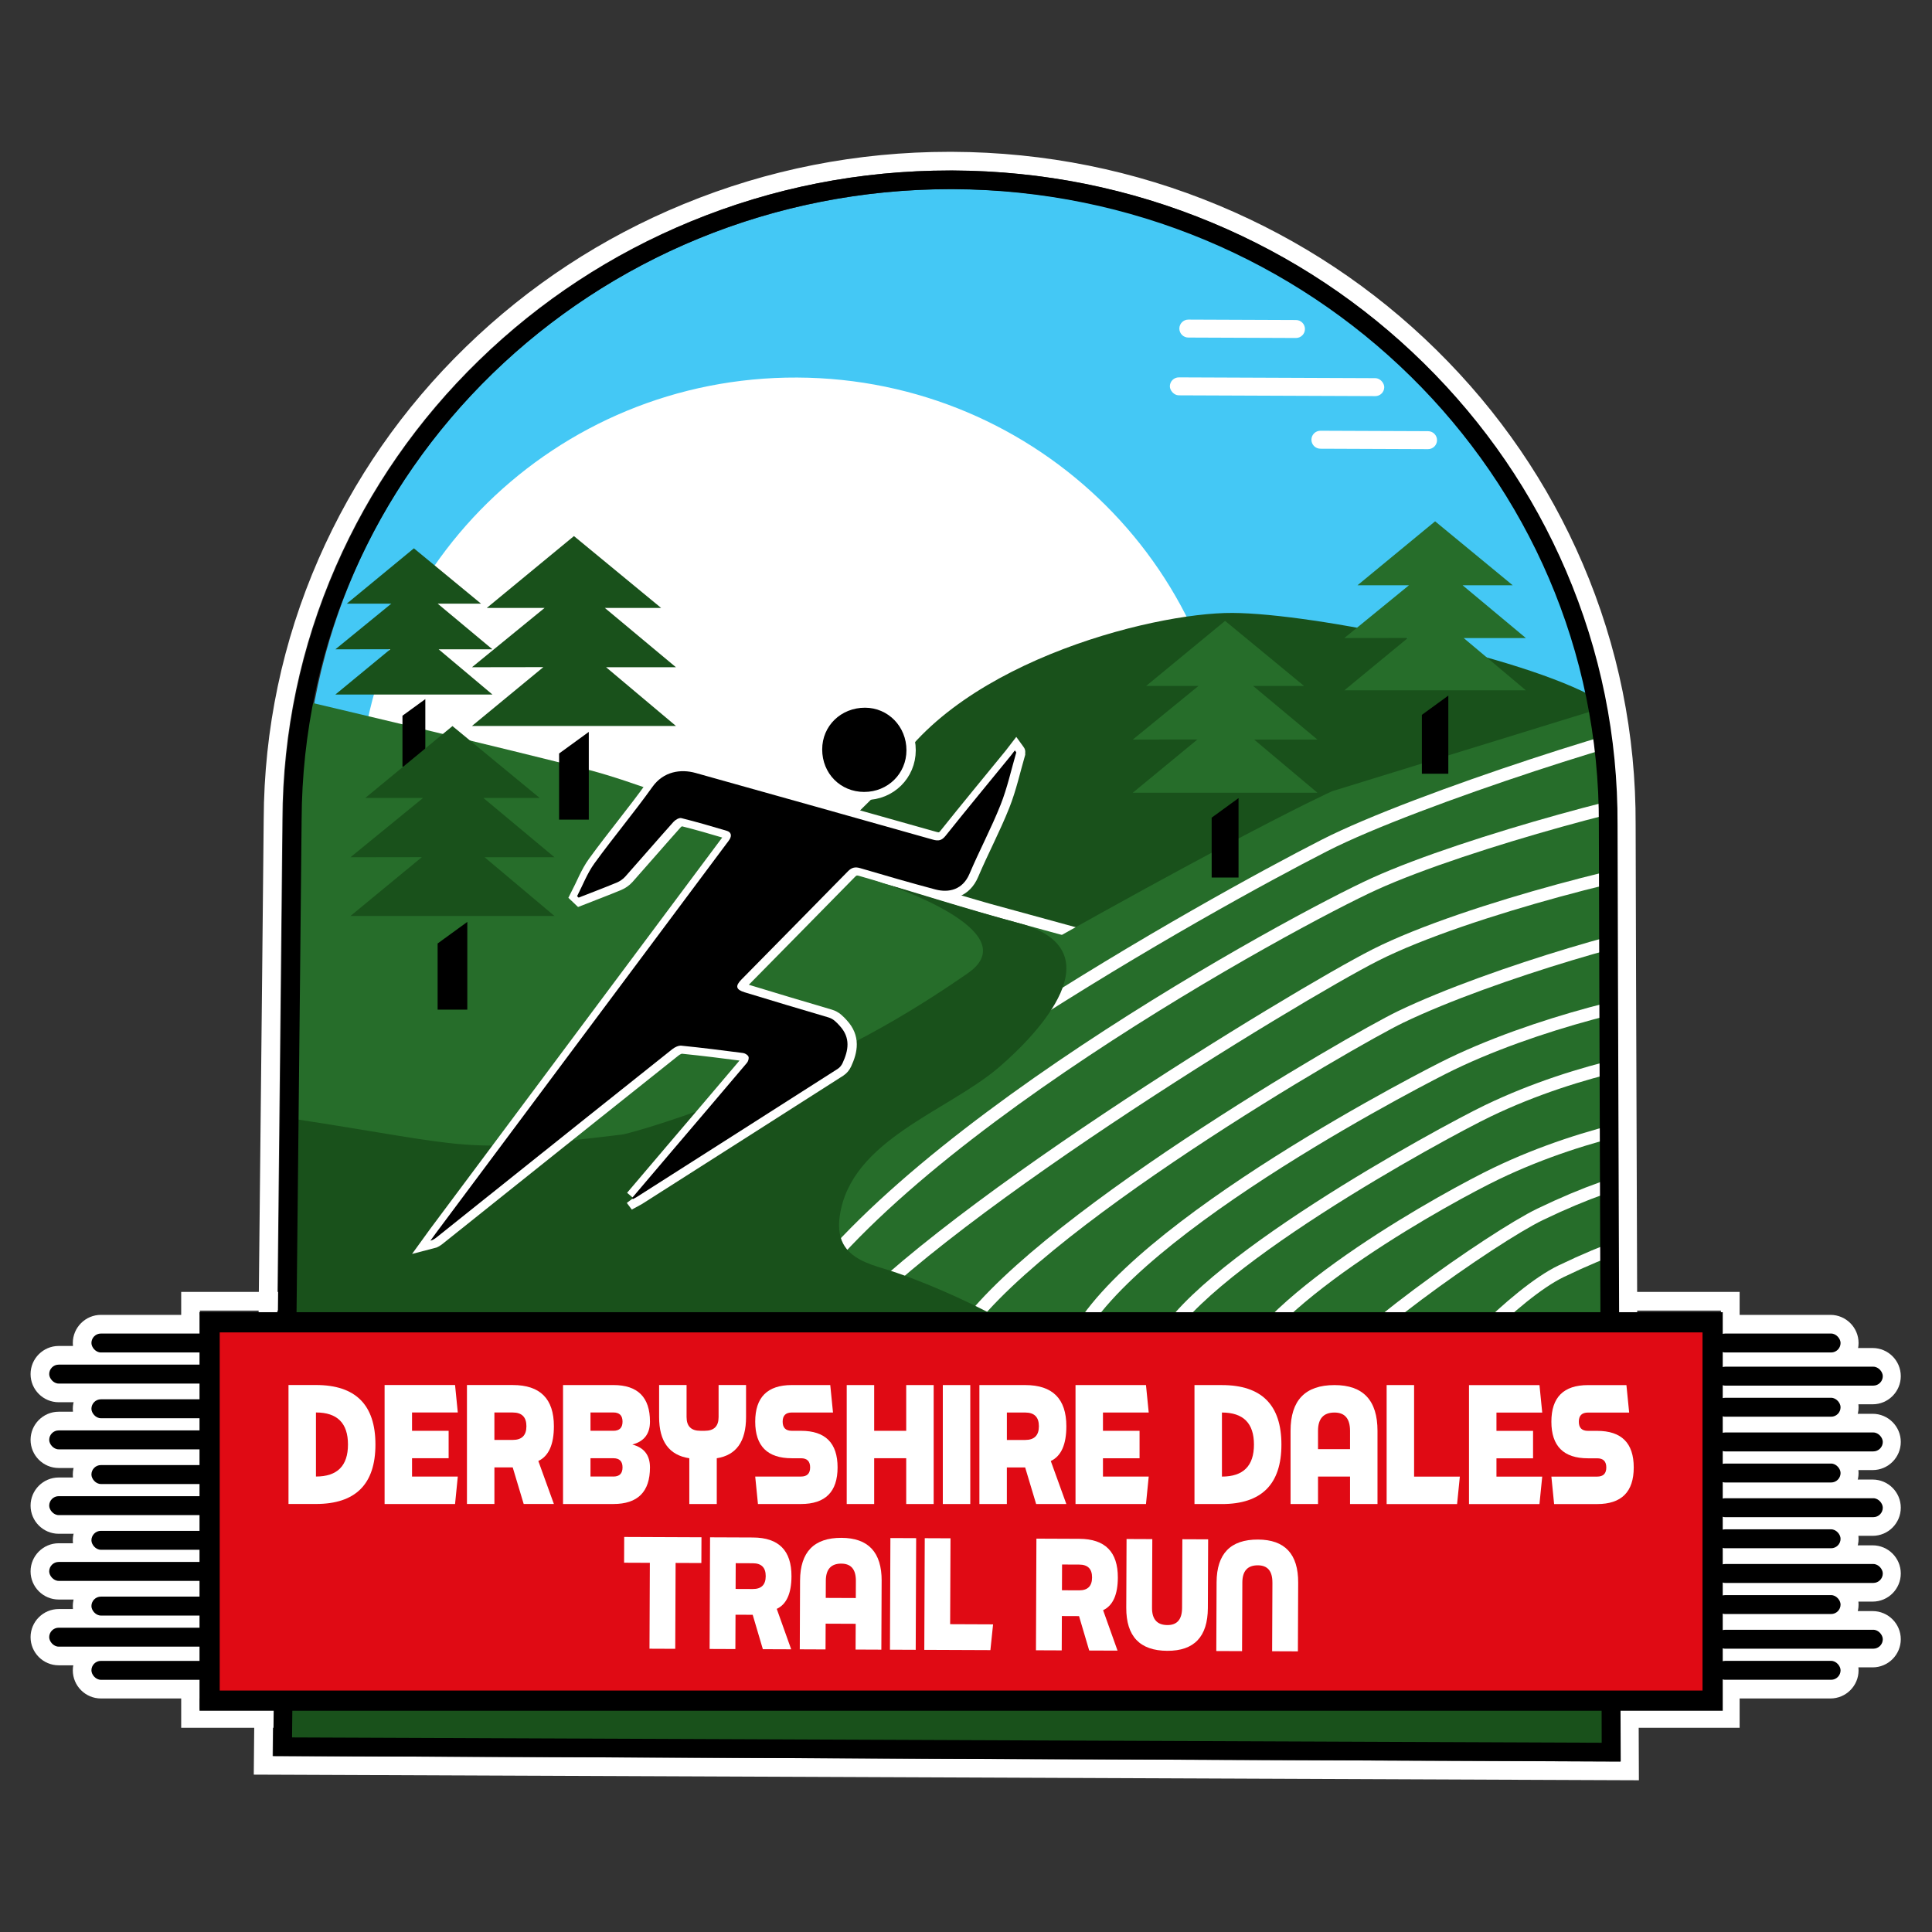 <?xml version="1.0" encoding="UTF-8"?>
<svg id="Layer_1" data-name="Layer 1" xmlns="http://www.w3.org/2000/svg" xmlns:xlink="http://www.w3.org/1999/xlink" viewBox="0 0 1080 1080">
  <rect x="0" y="0" width="1080" height="1080" fill="#333333" stroke="none"/>
  <defs>
    <style>
      .cls-1, .cls-2, .cls-3 {
        fill: none;
      }

      .cls-4, .cls-5 {
        fill: #19511b;
      }

      .cls-2 {
        stroke-width: 6.2px;
      }

      .cls-2, .cls-3, .cls-6 {
        stroke: #fff;
      }

      .cls-2, .cls-3, .cls-6, .cls-5 {
        stroke-miterlimit: 10;
      }

      .cls-3 {
        stroke-width: 7.1px;
      }

      .cls-7 {
        fill: #e00a14;
      }

      .cls-8 {
        fill: #fff;
      }

      .cls-6 {
        stroke-width: 9.03px;
      }

      .cls-9 {
        fill: #44c8f5;
      }

      .cls-10 {
        fill: #266d2a;
      }

      .cls-5 {
        stroke: #000;
        stroke-width: 1.15px;
      }

      .cls-11 {
        clip-path: url(#clippath);
      }
    </style>
    <clipPath id="clippath">
      <path class="cls-1" d="M176.07,733.84l274.45-123.03c229.14-133.92,300.02-165.74,300.02-165.74l148.35-49.24,1.66,347.5-724.48-9.49Z"/>
    </clipPath>
  </defs>
  <path class="cls-8" d="M532.34,95.31c50.32.21,99.11,10.03,145,29.19,44.34,18.52,84.12,44.93,118.24,78.51,34.14,33.59,60.9,72.66,79.52,116.13,19.29,45.02,28.98,92.81,28.78,142.02-.06,15.58,1.71,508.05,1.74,513.02l.04,10.53-10.52-.04-732.24-2.99-10.5-.04.1-10.5c.06-4.98,5.29-497.42,5.35-513.01.2-49.08,10.23-96.67,29.79-141.44,18.88-43.22,45.83-82.01,80.09-115.3,34.23-33.27,74.05-59.39,118.36-77.62,45.85-18.87,94.53-28.45,144.67-28.45h1.59M532.37,84.87h-1.61c-51.51,0-101.52,9.83-148.65,29.23-45.53,18.73-86.46,45.58-121.66,79.79-35.24,34.24-62.95,74.14-82.38,118.61-20.14,46.11-30.46,95.09-30.66,145.58-.06,14.83-5.3,509.01-5.35,512.92l-.1,10.53-.1,10.5,10.5.04,10.5.04,732.24,2.99,10.53.04,10.52.04-.04-10.52-.04-10.53c-.02-4.64-1.8-497.74-1.74-512.93.21-50.63-9.75-99.81-29.62-146.17-19.16-44.71-46.68-84.9-81.79-119.46-35.08-34.52-75.97-61.67-121.54-80.7-47.16-19.69-97.29-29.78-148.99-30h-.02Z"/>
  <g>
    <g>
      <path class="cls-8" d="M56.42,761.26c-5.8,0-10.51-4.71-10.51-10.51s4.71-10.51,10.51-10.51h59.23c5.79,0,10.51,4.71,10.51,10.51s-4.71,10.51-10.51,10.51h-59.23Z"/>
      <path class="cls-8" d="M115.66,745.46c2.92,0,5.29,2.37,5.29,5.29h0c0,2.92-2.37,5.29-5.29,5.29h-59.23c-2.92,0-5.29-2.37-5.29-5.29h0c0-2.92,2.37-5.29,5.29-5.29h59.23M115.66,735.02h-59.23c-8.67,0-15.73,7.06-15.73,15.73s7.06,15.73,15.73,15.73h59.23c8.67,0,15.73-7.06,15.73-15.73s-7.06-15.73-15.73-15.73h0Z"/>
    </g>
    <g>
      <path class="cls-8" d="M32.82,778.64c-5.79,0-10.51-4.71-10.51-10.51s4.71-10.51,10.51-10.51h82.83c5.79,0,10.51,4.71,10.51,10.51s-4.71,10.51-10.51,10.51H32.82Z"/>
      <path class="cls-8" d="M115.66,762.84c2.92,0,5.29,2.37,5.29,5.29s-2.37,5.29-5.29,5.29H32.82c-2.92,0-5.29-2.37-5.29-5.29s2.37-5.29,5.29-5.29h82.83M115.66,752.4H32.82c-8.67,0-15.73,7.06-15.73,15.73s7.06,15.73,15.73,15.73h82.83c8.67,0,15.73-7.06,15.73-15.73s-7.06-15.73-15.73-15.73h0Z"/>
    </g>
    <g>
      <path class="cls-8" d="M56.42,798.02c-5.8,0-10.51-4.71-10.51-10.51s4.71-10.51,10.51-10.51h59.23c5.79,0,10.51,4.71,10.51,10.51s-4.71,10.51-10.51,10.51h-59.23Z"/>
      <path class="cls-8" d="M115.66,782.22c2.92,0,5.29,2.37,5.29,5.29h0c0,2.92-2.37,5.29-5.29,5.29h-59.23c-2.92,0-5.29-2.37-5.29-5.29h0c0-2.92,2.37-5.29,5.29-5.29h59.23M115.66,771.78h-59.23c-8.67,0-15.73,7.06-15.73,15.73s7.06,15.73,15.73,15.73h59.23c8.67,0,15.73-7.06,15.73-15.73s-7.06-15.73-15.73-15.73h0Z"/>
    </g>
    <g>
      <path class="cls-8" d="M32.82,815.4c-5.79,0-10.51-4.71-10.51-10.51s4.71-10.51,10.51-10.51h82.83c5.79,0,10.51,4.71,10.51,10.51s-4.71,10.51-10.51,10.51H32.82Z"/>
      <path class="cls-8" d="M115.66,799.61c2.92,0,5.29,2.37,5.29,5.29s-2.37,5.29-5.29,5.29H32.82c-2.92,0-5.29-2.37-5.29-5.29s2.37-5.29,5.29-5.29h82.83M115.66,789.16H32.82c-8.67,0-15.73,7.06-15.73,15.73s7.06,15.73,15.73,15.73h82.83c8.67,0,15.73-7.06,15.73-15.73s-7.06-15.73-15.73-15.73h0Z"/>
    </g>
    <g>
      <path class="cls-8" d="M56.42,834.79c-5.8,0-10.51-4.71-10.51-10.51s4.71-10.51,10.51-10.51h59.23c5.79,0,10.51,4.71,10.51,10.51s-4.71,10.51-10.51,10.51h-59.23Z"/>
      <path class="cls-8" d="M115.66,818.99c2.92,0,5.29,2.37,5.29,5.29h0c0,2.92-2.37,5.29-5.29,5.29h-59.23c-2.92,0-5.29-2.37-5.29-5.29h0c0-2.92,2.37-5.29,5.29-5.29h59.23M115.66,808.55h-59.23c-8.67,0-15.73,7.06-15.73,15.73s7.06,15.73,15.73,15.73h59.23c8.67,0,15.73-7.06,15.73-15.73s-7.06-15.73-15.73-15.73h0Z"/>
    </g>
    <g>
      <path class="cls-8" d="M32.82,852.17c-5.79,0-10.51-4.71-10.51-10.51s4.71-10.51,10.51-10.51h82.83c5.79,0,10.51,4.71,10.51,10.51s-4.71,10.51-10.51,10.51H32.82Z"/>
      <path class="cls-8" d="M115.66,836.37c2.92,0,5.29,2.37,5.29,5.29s-2.37,5.29-5.29,5.29H32.82c-2.92,0-5.29-2.37-5.29-5.29s2.37-5.29,5.29-5.29h82.83M115.66,825.93H32.82c-8.67,0-15.73,7.06-15.73,15.73s7.06,15.73,15.73,15.73h82.83c8.67,0,15.73-7.06,15.73-15.73s-7.06-15.73-15.73-15.73h0Z"/>
    </g>
    <g>
      <path class="cls-8" d="M56.42,871.55c-5.8,0-10.51-4.71-10.51-10.51s4.71-10.51,10.51-10.51h59.23c5.79,0,10.51,4.71,10.51,10.51s-4.71,10.51-10.51,10.51h-59.23Z"/>
      <path class="cls-8" d="M115.66,855.75c2.92,0,5.29,2.37,5.29,5.29s-2.37,5.29-5.29,5.29h-59.23c-2.92,0-5.29-2.37-5.29-5.29s2.37-5.29,5.29-5.29h59.23M115.66,845.31h-59.23c-8.67,0-15.73,7.06-15.73,15.73s7.06,15.73,15.73,15.73h59.23c8.67,0,15.73-7.06,15.73-15.73s-7.06-15.73-15.73-15.73h0Z"/>
    </g>
    <g>
      <path class="cls-8" d="M32.82,888.93c-5.79,0-10.51-4.71-10.51-10.51s4.71-10.51,10.51-10.51h82.83c5.79,0,10.51,4.71,10.51,10.51s-4.71,10.51-10.51,10.51H32.82Z"/>
      <path class="cls-8" d="M115.66,873.14c2.92,0,5.29,2.37,5.29,5.29s-2.37,5.29-5.29,5.29H32.82c-2.92,0-5.29-2.37-5.29-5.29s2.37-5.29,5.29-5.29h82.83M115.66,862.69H32.82c-8.67,0-15.73,7.06-15.73,15.73s7.06,15.73,15.73,15.73h82.83c8.67,0,15.73-7.06,15.73-15.73s-7.06-15.73-15.73-15.73h0Z"/>
    </g>
    <g>
      <path class="cls-8" d="M56.42,908.32c-5.8,0-10.51-4.71-10.51-10.51s4.71-10.51,10.51-10.51h59.23c5.79,0,10.51,4.71,10.51,10.51s-4.71,10.51-10.51,10.51h-59.23Z"/>
      <path class="cls-8" d="M115.66,892.52c2.92,0,5.29,2.37,5.29,5.29s-2.37,5.29-5.29,5.29h-59.23c-2.92,0-5.29-2.37-5.29-5.29s2.37-5.29,5.29-5.29h59.23M115.66,882.08h-59.23c-8.67,0-15.73,7.06-15.73,15.73s7.06,15.73,15.73,15.73h59.23c8.67,0,15.73-7.06,15.73-15.73s-7.06-15.73-15.73-15.73h0Z"/>
    </g>
    <g>
      <path class="cls-8" d="M56.42,944.24c-5.8,0-10.51-4.71-10.51-10.51s4.71-10.51,10.51-10.51h59.23c5.79,0,10.51,4.71,10.51,10.51s-4.71,10.51-10.51,10.51h-59.23Z"/>
      <path class="cls-8" d="M115.66,928.44c2.92,0,5.29,2.37,5.29,5.29s-2.37,5.29-5.29,5.29h-59.23c-2.92,0-5.29-2.37-5.29-5.29s2.37-5.29,5.29-5.29h59.23M115.66,918h-59.23c-8.67,0-15.73,7.06-15.73,15.73s7.06,15.73,15.73,15.73h59.23c8.67,0,15.73-7.06,15.73-15.73s-7.06-15.73-15.73-15.73h0Z"/>
    </g>
    <g>
      <path class="cls-8" d="M32.82,925.7c-5.79,0-10.51-4.71-10.51-10.51s4.71-10.51,10.51-10.51h82.83c5.79,0,10.51,4.71,10.51,10.51s-4.71,10.51-10.51,10.51H32.82Z"/>
      <path class="cls-8" d="M115.66,909.9c2.92,0,5.29,2.37,5.29,5.29s-2.37,5.29-5.29,5.29H32.82c-2.92,0-5.29-2.37-5.29-5.29s2.37-5.29,5.29-5.29h82.83M115.66,899.46H32.82c-8.67,0-15.73,7.06-15.73,15.73s7.06,15.73,15.73,15.73h82.83c8.67,0,15.73-7.06,15.73-15.73s-7.06-15.73-15.73-15.73h0Z"/>
    </g>
  </g>
  <g>
    <g>
      <path class="cls-8" d="M963.99,944.24c-5.79,0-10.51-4.71-10.51-10.51s4.71-10.51,10.51-10.51h59.23c5.8,0,10.51,4.71,10.51,10.51s-4.71,10.51-10.51,10.51h-59.23Z"/>
      <path class="cls-8" d="M1023.22,928.44c2.92,0,5.29,2.37,5.29,5.29s-2.37,5.29-5.29,5.29h-59.23c-2.92,0-5.29-2.37-5.29-5.29s2.37-5.29,5.29-5.29h59.23M1023.22,918h-59.23c-8.67,0-15.73,7.06-15.73,15.73s7.06,15.73,15.73,15.73h59.23c8.67,0,15.73-7.06,15.73-15.73s-7.06-15.73-15.73-15.73h0Z"/>
    </g>
    <g>
      <path class="cls-8" d="M963.99,926.85c-5.8,0-10.51-4.71-10.51-10.51s4.71-10.51,10.51-10.51h82.83c5.79,0,10.51,4.71,10.51,10.51s-4.71,10.51-10.51,10.51h-82.83Z"/>
      <path class="cls-8" d="M1046.82,911.06c2.92,0,5.29,2.37,5.29,5.29s-2.37,5.29-5.29,5.29h-82.83c-2.92,0-5.29-2.37-5.29-5.29s2.37-5.29,5.29-5.29h82.83M1046.82,900.61h-82.83c-8.67,0-15.73,7.06-15.73,15.73s7.06,15.73,15.73,15.73h82.83c8.67,0,15.73-7.06,15.73-15.73s-7.06-15.73-15.73-15.73h0Z"/>
    </g>
    <g>
      <path class="cls-8" d="M963.99,907.47c-5.79,0-10.51-4.71-10.51-10.51s4.71-10.51,10.51-10.51h59.23c5.8,0,10.51,4.71,10.51,10.51s-4.71,10.51-10.51,10.51h-59.23Z"/>
      <path class="cls-8" d="M1023.22,891.67c2.92,0,5.29,2.37,5.29,5.29s-2.37,5.29-5.29,5.29h-59.23c-2.92,0-5.29-2.37-5.29-5.29s2.37-5.29,5.29-5.29h59.23M1023.22,881.23h-59.23c-8.67,0-15.73,7.06-15.73,15.73s7.06,15.73,15.73,15.73h59.23c8.67,0,15.73-7.06,15.73-15.73s-7.06-15.73-15.73-15.73h0Z"/>
    </g>
    <g>
      <path class="cls-8" d="M963.99,890.09c-5.8,0-10.51-4.71-10.51-10.51s4.71-10.51,10.51-10.51h82.83c5.79,0,10.51,4.71,10.51,10.51s-4.71,10.51-10.51,10.51h-82.83Z"/>
      <path class="cls-8" d="M1046.82,874.29c2.92,0,5.29,2.37,5.29,5.29s-2.37,5.29-5.29,5.29h-82.83c-2.92,0-5.29-2.37-5.29-5.29s2.37-5.29,5.29-5.29h82.83M1046.82,863.85h-82.83c-8.67,0-15.73,7.06-15.73,15.73s7.06,15.73,15.73,15.73h82.83c8.67,0,15.73-7.06,15.73-15.73s-7.06-15.73-15.73-15.73h0Z"/>
    </g>
    <g>
      <path class="cls-8" d="M963.99,870.71c-5.79,0-10.51-4.71-10.51-10.51s4.71-10.51,10.51-10.51h59.23c5.8,0,10.51,4.71,10.51,10.51s-4.71,10.51-10.51,10.51h-59.23Z"/>
      <path class="cls-8" d="M1023.22,854.91c2.92,0,5.29,2.37,5.29,5.29s-2.37,5.29-5.29,5.29h-59.23c-2.92,0-5.29-2.37-5.29-5.29s2.37-5.29,5.29-5.29h59.23M1023.22,844.47h-59.23c-8.67,0-15.73,7.06-15.73,15.73s7.06,15.73,15.73,15.73h59.23c8.67,0,15.73-7.06,15.73-15.73s-7.06-15.73-15.73-15.73h0Z"/>
    </g>
    <g>
      <path class="cls-8" d="M963.99,853.33c-5.8,0-10.51-4.71-10.51-10.51s4.71-10.51,10.51-10.51h82.83c5.79,0,10.51,4.71,10.51,10.51s-4.71,10.51-10.51,10.51h-82.83Z"/>
      <path class="cls-8" d="M1046.82,837.53c2.92,0,5.29,2.37,5.29,5.29s-2.37,5.29-5.29,5.29h-82.83c-2.92,0-5.29-2.37-5.29-5.29s2.37-5.29,5.29-5.29h82.83M1046.82,827.08h-82.83c-8.67,0-15.73,7.06-15.73,15.73s7.06,15.73,15.73,15.73h82.83c8.67,0,15.73-7.06,15.73-15.73s-7.06-15.73-15.73-15.73h0Z"/>
    </g>
    <g>
      <path class="cls-8" d="M963.99,833.94c-5.79,0-10.51-4.71-10.51-10.51s4.71-10.51,10.51-10.51h59.23c5.8,0,10.51,4.71,10.51,10.51s-4.71,10.51-10.51,10.51h-59.23Z"/>
      <path class="cls-8" d="M1023.22,818.14c2.92,0,5.29,2.37,5.29,5.29s-2.37,5.29-5.29,5.29h-59.23c-2.92,0-5.29-2.37-5.29-5.29s2.37-5.29,5.29-5.29h59.23M1023.22,807.7h-59.23c-8.67,0-15.73,7.06-15.73,15.73s7.06,15.73,15.73,15.73h59.23c8.67,0,15.73-7.06,15.73-15.73s-7.06-15.73-15.73-15.73h0Z"/>
    </g>
    <g>
      <path class="cls-8" d="M963.99,816.56c-5.8,0-10.51-4.71-10.51-10.51s4.71-10.51,10.51-10.51h82.83c5.79,0,10.51,4.71,10.51,10.51s-4.71,10.51-10.51,10.51h-82.83Z"/>
      <path class="cls-8" d="M1046.82,800.76c2.92,0,5.29,2.37,5.29,5.29s-2.37,5.29-5.29,5.29h-82.83c-2.92,0-5.29-2.37-5.29-5.29s2.37-5.29,5.29-5.29h82.83M1046.82,790.32h-82.83c-8.67,0-15.73,7.06-15.73,15.73s7.06,15.73,15.73,15.73h82.83c8.67,0,15.73-7.06,15.73-15.73s-7.06-15.73-15.73-15.73h0Z"/>
    </g>
    <g>
      <path class="cls-8" d="M963.99,797.18c-5.79,0-10.51-4.71-10.51-10.51s4.71-10.51,10.51-10.51h59.23c5.8,0,10.51,4.71,10.51,10.51s-4.71,10.51-10.51,10.51h-59.23Z"/>
      <path class="cls-8" d="M1023.22,781.38c2.92,0,5.29,2.37,5.29,5.29s-2.37,5.29-5.29,5.29h-59.23c-2.92,0-5.29-2.37-5.29-5.29s2.37-5.29,5.29-5.29h59.23M1023.22,770.94h-59.23c-8.67,0-15.73,7.06-15.73,15.73s7.06,15.73,15.73,15.73h59.23c8.67,0,15.73-7.06,15.73-15.73s-7.06-15.73-15.73-15.73h0Z"/>
    </g>
    <g>
      <path class="cls-8" d="M963.99,761.26c-5.79,0-10.51-4.71-10.51-10.51s4.71-10.51,10.51-10.51h59.23c5.8,0,10.51,4.71,10.51,10.51s-4.71,10.51-10.51,10.51h-59.23Z"/>
      <path class="cls-8" d="M1023.22,745.46c2.92,0,5.29,2.37,5.29,5.29h0c0,2.92-2.37,5.29-5.29,5.29h-59.23c-2.92,0-5.29-2.37-5.29-5.29h0c0-2.92,2.37-5.29,5.29-5.29h59.23M1023.22,735.02h-59.23c-8.67,0-15.73,7.06-15.73,15.73s7.06,15.73,15.73,15.73h59.23c8.67,0,15.73-7.06,15.73-15.73s-7.06-15.73-15.73-15.73h0Z"/>
    </g>
    <g>
      <path class="cls-8" d="M963.99,779.79c-5.8,0-10.51-4.71-10.51-10.51s4.71-10.51,10.51-10.51h82.83c5.79,0,10.51,4.71,10.51,10.51s-4.71,10.51-10.51,10.51h-82.83Z"/>
      <path class="cls-8" d="M1046.82,764c2.92,0,5.29,2.37,5.29,5.29s-2.37,5.29-5.29,5.29h-82.83c-2.92,0-5.29-2.37-5.29-5.29s2.37-5.29,5.29-5.29h82.83M1046.82,753.55h-82.83c-8.67,0-15.73,7.06-15.73,15.73s7.06,15.73,15.73,15.73h82.83c8.67,0,15.73-7.06,15.73-15.73s-7.06-15.73-15.73-15.73h0Z"/>
    </g>
  </g>
  <path class="cls-8" d="M962.02,732.62v222.79H111.73v-222.79h850.3M972.46,722.18H101.29v243.66h871.17v-243.66h0Z"/>
  <path class="cls-9" d="M893.92,456.44c.79-192.89-160.63-349.91-360.53-350.73-199.9-.81-362.58,154.89-363.37,347.78l340.82,96.93,383.08-93.98Z"/>
  <path class="cls-8" d="M689.01,453.66c.54-133.44-108.44-242.06-243.41-242.61-134.97-.55-244.83,107.18-245.37,240.62l230.12,67.04,258.66-65.04Z"/>
  <path class="cls-4" d="M493.95,440c33.96-67.97,149.36-97.66,195.1-97.37,45.74.28,161.61,24.04,203.79,48.06l2.76,17.59-232.19,157.48-220.89-74.88,51.43-50.88Z"/>
  <path class="cls-10" d="M169.7,391.79s116.69,27.43,160.58,38.9c43.89,11.48,152.91,58.37,188.01,68.55,35.11,10.19,134.15,41.97,210.69,49.81l2.52,188.96-571.25,7.64,9.46-353.86Z"/>
  <path class="cls-2" d="M411.38,457.12s61.95,26.07,83.08,33.5c14.33,5.04,58.16,17.58,58.16,17.58l53.72,14.71"/>
  <path class="cls-10" d="M170.17,731.07l274.45-123.03c229.14-133.92,300.02-165.74,300.02-165.74l150.4-46.37,4.51,343.45-729.38-8.31Z"/>
  <g class="cls-11">
    <g>
      <path class="cls-3" d="M798.05,781.28c6.85-13.45,48.9-58.26,74.69-70.68,51.9-25,80.29-26.29,94.66-25.13"/>
      <path class="cls-3" d="M736.18,776.41c9.98-23.08,98.94-85.14,124.73-97.57,51.9-25,80.29-26.29,94.66-25.13"/>
      <path class="cls-3" d="M690.21,768.71c18.26-44.54,120.33-100.24,146.13-112.67,51.9-25,108.31-33.72,122.68-32.56"/>
      <path class="cls-3" d="M647.4,754.23c18.26-44.54,158.44-120.8,184.23-133.22,51.9-25,108.31-33.72,122.68-32.56"/>
      <path class="cls-3" d="M596.25,761.65c13.71-61.83,184.63-151.48,210.16-164.43,51.38-26.05,123.49-41.92,137.89-41.06"/>
      <path class="cls-3" d="M535.47,748.6c38.9-62.25,221.49-167.62,247.29-180.04,51.9-25,147.68-51.87,162.06-50.71"/>
      <path class="cls-3" d="M463.43,750.12c51.69-66.4,261.62-194.08,305.39-216.24,51.39-26.03,162.99-52.97,177.36-51.81"/>
      <path class="cls-3" d="M434.66,744.15c58.01-104.78,289.01-229.81,333.61-250.06,52.46-23.81,164.75-53.06,179.12-51.9"/>
      <path class="cls-3" d="M370.25,732.57c94.31-109.6,304.53-226.43,370.1-259.95,51.29-26.22,190.85-70.44,205.22-69.28"/>
    </g>
  </g>
  <path class="cls-4" d="M162.57,625.2c103.9,15.89,93.62,20.02,185.29,9.01,3.2-.38,65.77-17.05,137.89-55.97,19.94-10.76,38.96-22.85,55.36-34.27,34.09-23.74-46.77-50.02-46.77-50.02,6.47,1.54,43.59,13.55,78.22,22.94,49.59,15.69,9.04,59.86-14.22,79.79-28.79,24.66-82.96,40.6-88.92,83.16-.73,5.22-.53,10.78,1.95,15.44,4.25,7.97,13.78,11.24,22.43,13.83,19.45,5.81,46.95,17.99,64.18,27.48-128.6,9.89-264.46-.42-393.58,3.12l-1.84-114.5Z"/>
  <rect class="cls-5" x="159.27" y="748.43" width="736.68" height="229.37"/>
  <rect class="cls-8" x="653.94" y="211.21" width="119.85" height="10.04" rx="5.02" ry="5.02" transform="translate(.89 -2.9) rotate(.23)"/>
  <path class="cls-8" d="M738.1,240.96h60.17c2.77,0,5.02,2.25,5.02,5.02h0c0,2.77-2.25,5.02-5.02,5.02h-60.17c-2.77,0-5.02-2.25-5.02-5.02h0c0-2.77,2.25-5.02,5.02-5.02Z" transform="translate(1.01 -3.13) rotate(.23)"/>
  <path class="cls-8" d="M664.28,178.82h60.17c2.77,0,5.02,2.25,5.02,5.02h0c0,2.77-2.25,5.02-5.02,5.02h-60.17c-2.77,0-5.02-2.25-5.02-5.02h0c0-2.77,2.25-5.02,5.02-5.02Z" transform="translate(.75 -2.83) rotate(.23)"/>
  <g>
    <polygon class="cls-10" points="715.67 425.68 736.45 443.14 633.23 443.14 669.35 413.38 633.23 413.43 669.98 383.43 640.73 383.43 684.84 347.07 719.84 375.92 728.95 383.43 700.47 383.43 705.57 387.68 714.58 395.19 718.13 398.16 736.45 413.43 701.1 413.43 710.24 421.12 715.67 425.68"/>
    <polygon points="692.35 490.54 677.33 490.54 677.33 457.08 692.35 446.15 692.35 490.54"/>
  </g>
  <g>
    <polygon class="cls-10" points="832.55 368.72 852.98 385.9 751.48 385.9 787 356.63 751.48 356.68 787.62 327.17 758.85 327.17 802.23 291.42 836.66 319.79 845.61 327.17 817.6 327.17 822.62 331.36 831.48 338.74 834.97 341.66 852.98 356.68 818.22 356.68 827.21 364.23 832.55 368.72"/>
    <polygon points="809.62 432.51 794.84 432.51 794.84 399.6 809.62 388.85 809.62 432.51"/>
  </g>
  <g>
    <polygon class="cls-4" points="354.9 386.52 377.86 405.82 263.83 405.82 303.73 372.93 263.83 372.99 304.42 339.84 272.11 339.84 320.84 299.67 359.52 331.55 369.58 339.84 338.11 339.84 343.75 344.54 353.7 352.84 357.62 356.12 377.86 372.99 338.81 372.99 348.91 381.48 354.9 386.52"/>
    <polygon points="329.14 458.18 312.54 458.18 312.54 421.21 329.14 409.14 329.14 458.18"/>
  </g>
  <g>
    <polygon class="cls-4" points="257.6 373.38 275.27 388.24 187.48 388.24 218.19 362.93 187.48 362.97 218.73 337.45 193.85 337.45 231.37 306.52 261.15 331.06 268.9 337.45 244.67 337.45 249.01 341.07 256.67 347.45 259.69 349.98 275.27 362.97 245.21 362.97 252.98 369.51 257.6 373.38"/>
    <polygon points="237.76 428.56 224.98 428.56 224.98 400.09 237.76 390.8 237.76 428.56"/>
  </g>
  <rect class="cls-8" x="160.27" y="737.19" width="736.68" height="12.18"/>
  <path d="M531.09,105.75c.53,0,1.02,0,1.54,0,200.25.82,361.94,159.92,361.14,355.36-.06,15.8,1.73,513.1,1.73,513.1l-732.24-2.98s5.28-497.27,5.35-513.07c.79-194.93,162.94-352.39,362.47-352.41M531.09,95.31h0c-50.15,0-98.83,9.57-144.67,28.44-44.31,18.24-84.13,44.35-118.36,77.62-34.26,33.29-61.2,72.09-80.09,115.31-19.56,44.77-29.59,92.36-29.79,141.44-.06,15.58-5.29,508.03-5.35,513l-.11,10.51,10.51.04,732.24,2.98,10.52.04-.04-10.52c-.02-4.97-1.8-497.44-1.73-513.02.2-49.21-9.48-96.99-28.78-142.02-18.63-43.47-45.38-82.54-79.52-116.13-34.12-33.57-73.9-59.99-118.24-78.5-45.89-19.16-94.68-28.99-145-29.19-.54,0-1.05,0-1.59,0h0Z"/>
  <g>
    <g>
      <path class="cls-6" d="M353.99,669.7c7.34-8.64,14.67-17.3,22.03-25.93,14.07-16.52,28.17-33.02,42.18-49.6.73-.86,1.25-2.58.88-3.5-.38-.95-1.91-1.88-3.04-2.03-11.48-1.5-22.96-2.94-34.47-4.1-1.6-.16-3.65.84-5.01,1.91-29.71,23.62-59.36,47.33-89.01,71.02-14.26,11.39-28.52,22.8-42.78,34.19-.99.79-2.03,1.53-3.5,1.9.94-1.3,1.87-2.61,2.83-3.9,54.23-72.69,108.47-145.37,162.7-218.05.6-.8,1.25-1.58,1.76-2.43,1.3-2.19.77-4.05-1.64-4.76-8.42-2.51-16.85-4.97-25.37-7.09-1.24-.31-3.37.96-4.4,2.12-9.05,10.12-17.91,20.42-26.94,30.57-1.27,1.42-3.02,2.63-4.78,3.36-7.05,2.92-14.2,5.62-21.3,8.4-.29-.27-.57-.55-.85-.82,3.17-6.13,5.65-12.75,9.65-18.28,10.51-14.5,22.06-28.25,32.47-42.82,6.17-8.64,15.77-10.11,24.15-7.76,44.22,12.38,88.43,24.77,132.62,37.26,3.06.87,4.94.55,7.09-2.14,12.01-15.04,24.28-29.88,36.46-44.79.75-.92,1.45-1.89,2.26-2.94.59.82.83,1.02.8,1.13-2.85,9.79-5.02,19.84-8.77,29.28-5.21,13.1-11.88,25.61-17.39,38.59-3.73,8.79-11.4,10.76-19.12,8.71-14.08-3.74-28.06-7.81-42.04-11.92-2.85-.83-4.75-.3-6.8,1.8-19.79,20.2-39.67,40.32-59.5,60.47-3.62,3.68-3.1,5.68,1.87,7.18,15.54,4.7,31.06,9.44,46.65,13.98,2.89.84,4.5,2.66,6.43,4.76,6.13,6.69,4.89,13.66,1.56,20.85-.57,1.23-1.58,2.47-2.71,3.19-37.41,23.91-74.85,47.76-112.3,71.61-.71.45-1.48.8-2.21,1.2-.15-.2-.29-.39-.44-.59"/>
      <path class="cls-6" d="M483.79,442.7c-13.31-.02-23.49-10.32-23.49-23.77,0-13.15,10.47-23.33,23.95-23.32,12.92.02,23.16,10.53,23.15,23.78,0,13.05-10.41,23.32-23.61,23.3"/>
    </g>
    <g>
      <path d="M353.31,669.7c7.34-8.64,14.67-17.3,22.03-25.93,14.07-16.52,28.17-33.02,42.18-49.6.73-.86,1.25-2.58.88-3.5-.38-.95-1.91-1.88-3.04-2.03-11.48-1.5-22.96-2.94-34.47-4.1-1.6-.16-3.65.84-5.01,1.91-29.71,23.62-59.36,47.33-89.01,71.02-14.26,11.39-28.52,22.8-42.78,34.19-.99.79-2.03,1.53-3.5,1.9.94-1.3,1.87-2.61,2.83-3.9,54.23-72.69,108.47-145.37,162.7-218.05.6-.8,1.25-1.58,1.76-2.43,1.3-2.19.77-4.05-1.64-4.76-8.42-2.51-16.85-4.97-25.37-7.09-1.24-.31-3.37.96-4.4,2.12-9.05,10.12-17.91,20.42-26.94,30.57-1.27,1.42-3.02,2.63-4.78,3.36-7.05,2.92-14.2,5.62-21.3,8.4-.29-.27-.57-.55-.85-.82,3.17-6.13,5.65-12.75,9.65-18.28,10.51-14.5,22.06-28.25,32.47-42.82,6.17-8.64,15.77-10.11,24.15-7.76,44.22,12.38,88.43,24.77,132.62,37.26,3.06.87,4.94.55,7.09-2.14,12.01-15.04,24.28-29.88,36.46-44.79.75-.92,1.45-1.89,2.26-2.94.59.82.83,1.02.8,1.13-2.85,9.79-5.02,19.84-8.77,29.28-5.21,13.1-11.88,25.61-17.39,38.59-3.73,8.79-11.4,10.76-19.12,8.71-14.08-3.74-28.06-7.81-42.04-11.92-2.85-.83-4.75-.3-6.8,1.8-19.79,20.2-39.67,40.32-59.5,60.47-3.62,3.68-3.1,5.68,1.87,7.18,15.54,4.7,31.06,9.44,46.65,13.98,2.89.84,4.5,2.66,6.43,4.76,6.13,6.69,4.89,13.66,1.56,20.85-.57,1.23-1.58,2.47-2.71,3.19-37.41,23.91-74.85,47.76-112.3,71.61-.71.45-1.48.8-2.21,1.2-.15-.2-.29-.39-.44-.59"/>
      <path d="M483.1,442.7c-13.31-.02-23.49-10.32-23.49-23.77,0-13.15,10.47-23.33,23.95-23.32,12.92.02,23.16,10.53,23.15,23.78,0,13.05-10.41,23.32-23.61,23.3"/>
    </g>
  </g>
  <g>
    <rect class="cls-7" x="117.17" y="739.18" width="840.2" height="211.5"/>
    <path d="M951.72,744.82v200.21H122.82v-200.21h828.91M963.01,733.53H111.53v222.79h851.49v-222.79h0Z"/>
  </g>
  <g>
    <path class="cls-8" d="M176.62,774.23c22.17,0,33.25,11.09,33.25,33.25,0,22.17-11.09,33.25-33.25,33.25h-15.35s0-66.5,0-66.5h15.35ZM176.62,789.58v35.81c11.93,0,17.9-5.97,17.9-17.9,0-11.94-5.97-17.91-17.9-17.91Z"/>
    <path class="cls-8" d="M254.38,774.24l1.53,15.35h-25.58s0,10.23,0,10.23h20.46s0,15.35,0,15.35h-20.46s0,10.23,0,10.23h25.58s-1.53,15.35-1.53,15.35h-39.39s0-66.51,0-66.51h39.39Z"/>
    <path class="cls-8" d="M286.61,774.24c15.35,0,23.02,7.68,23.02,23.02,0,10.23-2.9,16.71-8.7,19.44l8.7,24.04h-16.88s-6.14-20.46-6.14-20.46h-10.23s0,20.46,0,20.46h-15.35s0-66.5,0-66.5h25.58ZM276.37,804.93h10.23c5.12,0,7.67-2.56,7.67-7.67s-2.56-7.67-7.67-7.67h-10.23s0,15.35,0,15.35Z"/>
    <path class="cls-8" d="M314.74,840.75v-66.5s28.14,0,28.14,0c13.64,0,20.46,6.82,20.46,20.46,0,6.82-3.29,11.08-9.87,12.79,6.58,1.71,9.87,5.97,9.87,12.79,0,13.64-6.82,20.46-20.46,20.46h-28.14ZM342.88,799.82c3.41,0,5.12-1.7,5.12-5.12,0-3.41-1.71-5.12-5.12-5.12h-12.79s0,10.23,0,10.23h12.79ZM342.88,825.4c3.41,0,5.12-1.7,5.12-5.12,0-3.41-1.71-5.12-5.12-5.12h-12.79s0,10.23,0,10.23h12.79Z"/>
    <path class="cls-8" d="M383.8,792.15c0,5.12,2.56,7.67,7.67,7.67h2.56c5.12,0,7.67-2.56,7.67-7.67v-17.91s15.35,0,15.35,0v17.91c0,13.64-5.46,21.31-16.37,23.02v25.58s-15.35,0-15.35,0v-25.58c-11.25-1.71-16.88-9.38-16.88-23.02v-17.91s15.35,0,15.35,0v17.91Z"/>
    <path class="cls-8" d="M423.7,840.75l-1.53-15.35h25.58c3.41,0,5.12-1.7,5.12-5.11,0-3.41-1.71-5.12-5.12-5.12h-5.12c-13.64,0-20.46-6.82-20.46-20.46,0-13.64,6.82-20.46,20.46-20.46h21.49s1.53,15.35,1.53,15.35h-23.02c-3.41,0-5.12,1.7-5.12,5.11,0,3.41,1.7,5.12,5.12,5.12h5.12c13.64,0,20.46,6.82,20.46,20.46,0,13.64-6.82,20.46-20.46,20.46h-24.04Z"/>
    <path class="cls-8" d="M488.67,799.83h17.91s0-25.58,0-25.58h15.35s0,66.5,0,66.5h-15.35s0-25.58,0-25.58h-17.91s0,25.58,0,25.58h-15.35s0-66.5,0-66.5h15.35s0,25.58,0,25.58Z"/>
    <path class="cls-8" d="M542.39,774.26v66.5s-15.35,0-15.35,0v-66.5s15.35,0,15.35,0Z"/>
    <path class="cls-8" d="M573.08,774.26c15.35,0,23.02,7.68,23.02,23.02,0,10.23-2.9,16.71-8.7,19.44l8.69,24.04h-16.88s-6.14-20.46-6.14-20.46h-10.23s0,20.46,0,20.46h-15.35s0-66.5,0-66.5h25.58ZM562.85,804.95h10.23c5.12,0,7.67-2.56,7.67-7.67,0-5.12-2.56-7.67-7.67-7.67h-10.23s0,15.35,0,15.35Z"/>
    <path class="cls-8" d="M640.61,774.26l1.53,15.35h-25.58s0,10.23,0,10.23h20.46s0,15.35,0,15.35h-20.46s0,10.23,0,10.23h25.58s-1.53,15.35-1.53,15.35h-39.39s0-66.51,0-66.51h39.39Z"/>
    <path class="cls-8" d="M683.07,774.27c22.17,0,33.25,11.09,33.25,33.25,0,22.17-11.09,33.25-33.25,33.25h-15.35s0-66.5,0-66.5h15.35ZM683.07,789.61v35.81c11.93,0,17.9-5.97,17.9-17.9,0-11.94-5.97-17.91-17.9-17.91Z"/>
    <path class="cls-8" d="M770.03,799.85v40.92s-15.35,0-15.35,0v-15.35s-17.9,0-17.9,0v15.35s-15.35,0-15.35,0v-40.92c0-17.05,8.19-25.58,24.56-25.58,16.03,0,24.04,8.53,24.04,25.58ZM745.99,789.62c-6.14,0-9.21,3.41-9.21,10.23v10.23s17.9,0,17.9,0v-10.23c0-6.82-2.9-10.23-8.69-10.23Z"/>
    <path class="cls-8" d="M775.14,840.77v-66.5s15.35,0,15.35,0v51.16s25.57,0,25.57,0l-1.54,15.35h-39.39Z"/>
    <path class="cls-8" d="M860.58,774.28l1.53,15.35h-25.58s0,10.23,0,10.23h20.46s0,15.35,0,15.35h-20.46s0,10.23,0,10.23h25.58s-1.54,15.35-1.54,15.35h-39.39s0-66.51,0-66.51h39.39Z"/>
    <path class="cls-8" d="M868.76,840.78l-1.53-15.35h25.58c3.41,0,5.12-1.7,5.12-5.11,0-3.41-1.71-5.12-5.12-5.12h-5.12c-13.64,0-20.46-6.82-20.46-20.46,0-13.64,6.82-20.46,20.46-20.46h21.49s1.53,15.35,1.53,15.35h-23.02c-3.41,0-5.12,1.7-5.12,5.11,0,3.41,1.7,5.12,5.12,5.12h5.12c13.64,0,20.46,6.82,20.46,20.46,0,13.64-6.82,20.46-20.46,20.46h-24.04Z"/>
  </g>
  <g>
    <path class="cls-8" d="M392.13,859.35l-.06,14.4-14.4-.06-.2,48.01-14.4-.06.2-48.01-14.4-.06.06-14.4,43.21.18Z"/>
    <path class="cls-8" d="M420.93,859.47c14.4.06,21.57,7.29,21.51,21.69-.04,9.6-2.78,15.67-8.23,18.21l8.07,22.6-15.84-.06-5.68-19.23-9.6-.04-.08,19.2-14.4-.06.25-62.41,24,.1ZM411.21,888.23l9.6.04c4.8.02,7.21-2.37,7.23-7.17.02-4.8-2.37-7.21-7.17-7.23l-9.6-.04-.06,14.4Z"/>
    <path class="cls-8" d="M492.84,883.76l-.16,38.41-14.4-.06.06-14.4-16.8-.07-.06,14.4-14.4-.06.16-38.41c.07-16,7.78-23.97,23.14-23.91,15.04.06,22.53,8.09,22.47,24.1ZM470.32,874.07c-5.76-.02-8.65,3.17-8.68,9.57l-.04,9.6,16.8.07.04-9.6c.03-6.4-2.68-9.61-8.12-9.63Z"/>
    <path class="cls-8" d="M512.14,859.84l-.25,62.41-14.4-.06.25-62.41,14.4.06Z"/>
    <path class="cls-8" d="M516.69,922.27l.25-62.41,14.4.06-.2,48.01,24,.1-1.5,14.4-36.96-.15Z"/>
    <path class="cls-8" d="M603.36,860.21c14.4.06,21.57,7.29,21.52,21.69-.04,9.6-2.79,15.67-8.24,18.21l8.07,22.6-15.84-.06-5.68-19.23-9.6-.04-.08,19.2-14.4-.06.25-62.41,24,.1ZM593.64,888.97l9.6.04c4.8.02,7.21-2.37,7.23-7.17.02-4.8-2.37-7.21-7.17-7.23l-9.6-.04-.06,14.4Z"/>
    <path class="cls-8" d="M660.96,860.44l14.4.06-.16,38.41c-.07,16-7.62,23.97-22.66,23.91-15.36-.06-23.01-8.09-22.95-24.1l.16-38.41,14.4.06-.16,38.41c-.03,6.4,2.84,9.61,8.6,9.64,5.44.02,8.17-3.17,8.2-9.57l.16-38.41Z"/>
    <path class="cls-8" d="M711.28,884.65c.03-6.4-2.68-9.61-8.12-9.63-5.76-.02-8.65,3.17-8.68,9.57l-.16,38.41-14.4-.06.16-38.41c.07-16,7.78-23.97,23.14-23.91,15.04.06,22.53,8.09,22.47,24.1l-.16,38.41-14.4-.06.16-38.41Z"/>
  </g>
  <g>
    <rect x="51.11" y="745.46" width="69.81" height="10.58" rx="5.29" ry="5.29"/>
    <rect x="27.51" y="762.84" width="93.41" height="10.58" rx="5.29" ry="5.29"/>
    <rect x="51.11" y="782.22" width="69.81" height="10.58" rx="5.29" ry="5.29"/>
    <rect x="27.51" y="799.61" width="93.41" height="10.58" rx="5.29" ry="5.29"/>
    <rect x="51.11" y="818.99" width="69.81" height="10.58" rx="5.29" ry="5.29"/>
    <rect x="27.51" y="836.37" width="93.41" height="10.58" rx="5.29" ry="5.29"/>
    <rect x="51.11" y="855.75" width="69.81" height="10.58" rx="5.29" ry="5.29"/>
    <rect x="27.51" y="873.14" width="93.41" height="10.58" rx="5.29" ry="5.29"/>
    <rect x="51.11" y="892.52" width="69.81" height="10.58" rx="5.29" ry="5.29"/>
    <rect x="51.11" y="928.44" width="69.81" height="10.58" rx="5.29" ry="5.29"/>
    <rect x="27.51" y="909.9" width="93.41" height="10.58" rx="5.29" ry="5.29"/>
  </g>
  <g>
    <rect x="959.08" y="928.44" width="69.81" height="10.58" rx="5.29" ry="5.29" transform="translate(1987.97 1867.45) rotate(-180)"/>
    <rect x="959.08" y="911.06" width="93.41" height="10.58" rx="5.29" ry="5.29" transform="translate(2011.57 1832.69) rotate(-180)"/>
    <rect x="959.08" y="891.67" width="69.81" height="10.58" rx="5.29" ry="5.29" transform="translate(1987.97 1793.92) rotate(-180)"/>
    <rect x="959.08" y="874.29" width="93.41" height="10.58" rx="5.29" ry="5.29" transform="translate(2011.57 1759.16) rotate(-180)"/>
    <rect x="959.08" y="854.91" width="69.81" height="10.58" rx="5.29" ry="5.29" transform="translate(1987.97 1720.39) rotate(-180)"/>
    <rect x="959.08" y="837.53" width="93.41" height="10.58" rx="5.29" ry="5.29" transform="translate(2011.57 1685.63) rotate(-180)"/>
    <rect x="959.08" y="818.14" width="69.81" height="10.58" rx="5.29" ry="5.29" transform="translate(1987.97 1646.86) rotate(-180)"/>
    <rect x="959.08" y="800.76" width="93.41" height="10.58" rx="5.29" ry="5.29" transform="translate(2011.57 1612.1) rotate(-180)"/>
    <rect x="959.08" y="781.38" width="69.81" height="10.58" rx="5.29" ry="5.29" transform="translate(1987.97 1573.33) rotate(-180)"/>
    <rect x="959.08" y="745.46" width="69.81" height="10.58" rx="5.29" ry="5.29" transform="translate(1987.97 1501.5) rotate(-180)"/>
    <rect x="959.08" y="764" width="93.41" height="10.58" rx="5.29" ry="5.29" transform="translate(2011.57 1538.57) rotate(-180)"/>
  </g>
  <g>
    <polygon class="cls-4" points="286.99 492.73 309.95 512.03 195.92 512.03 235.82 479.15 195.92 479.21 236.51 446.05 204.2 446.05 252.93 405.88 291.61 437.76 301.67 446.05 270.2 446.05 275.84 450.76 285.79 459.05 289.71 462.33 309.95 479.21 270.9 479.21 281 487.69 286.99 492.73"/>
    <polygon points="261.23 564.4 244.63 564.4 244.63 527.42 261.23 515.35 261.23 564.4"/>
  </g>
</svg>